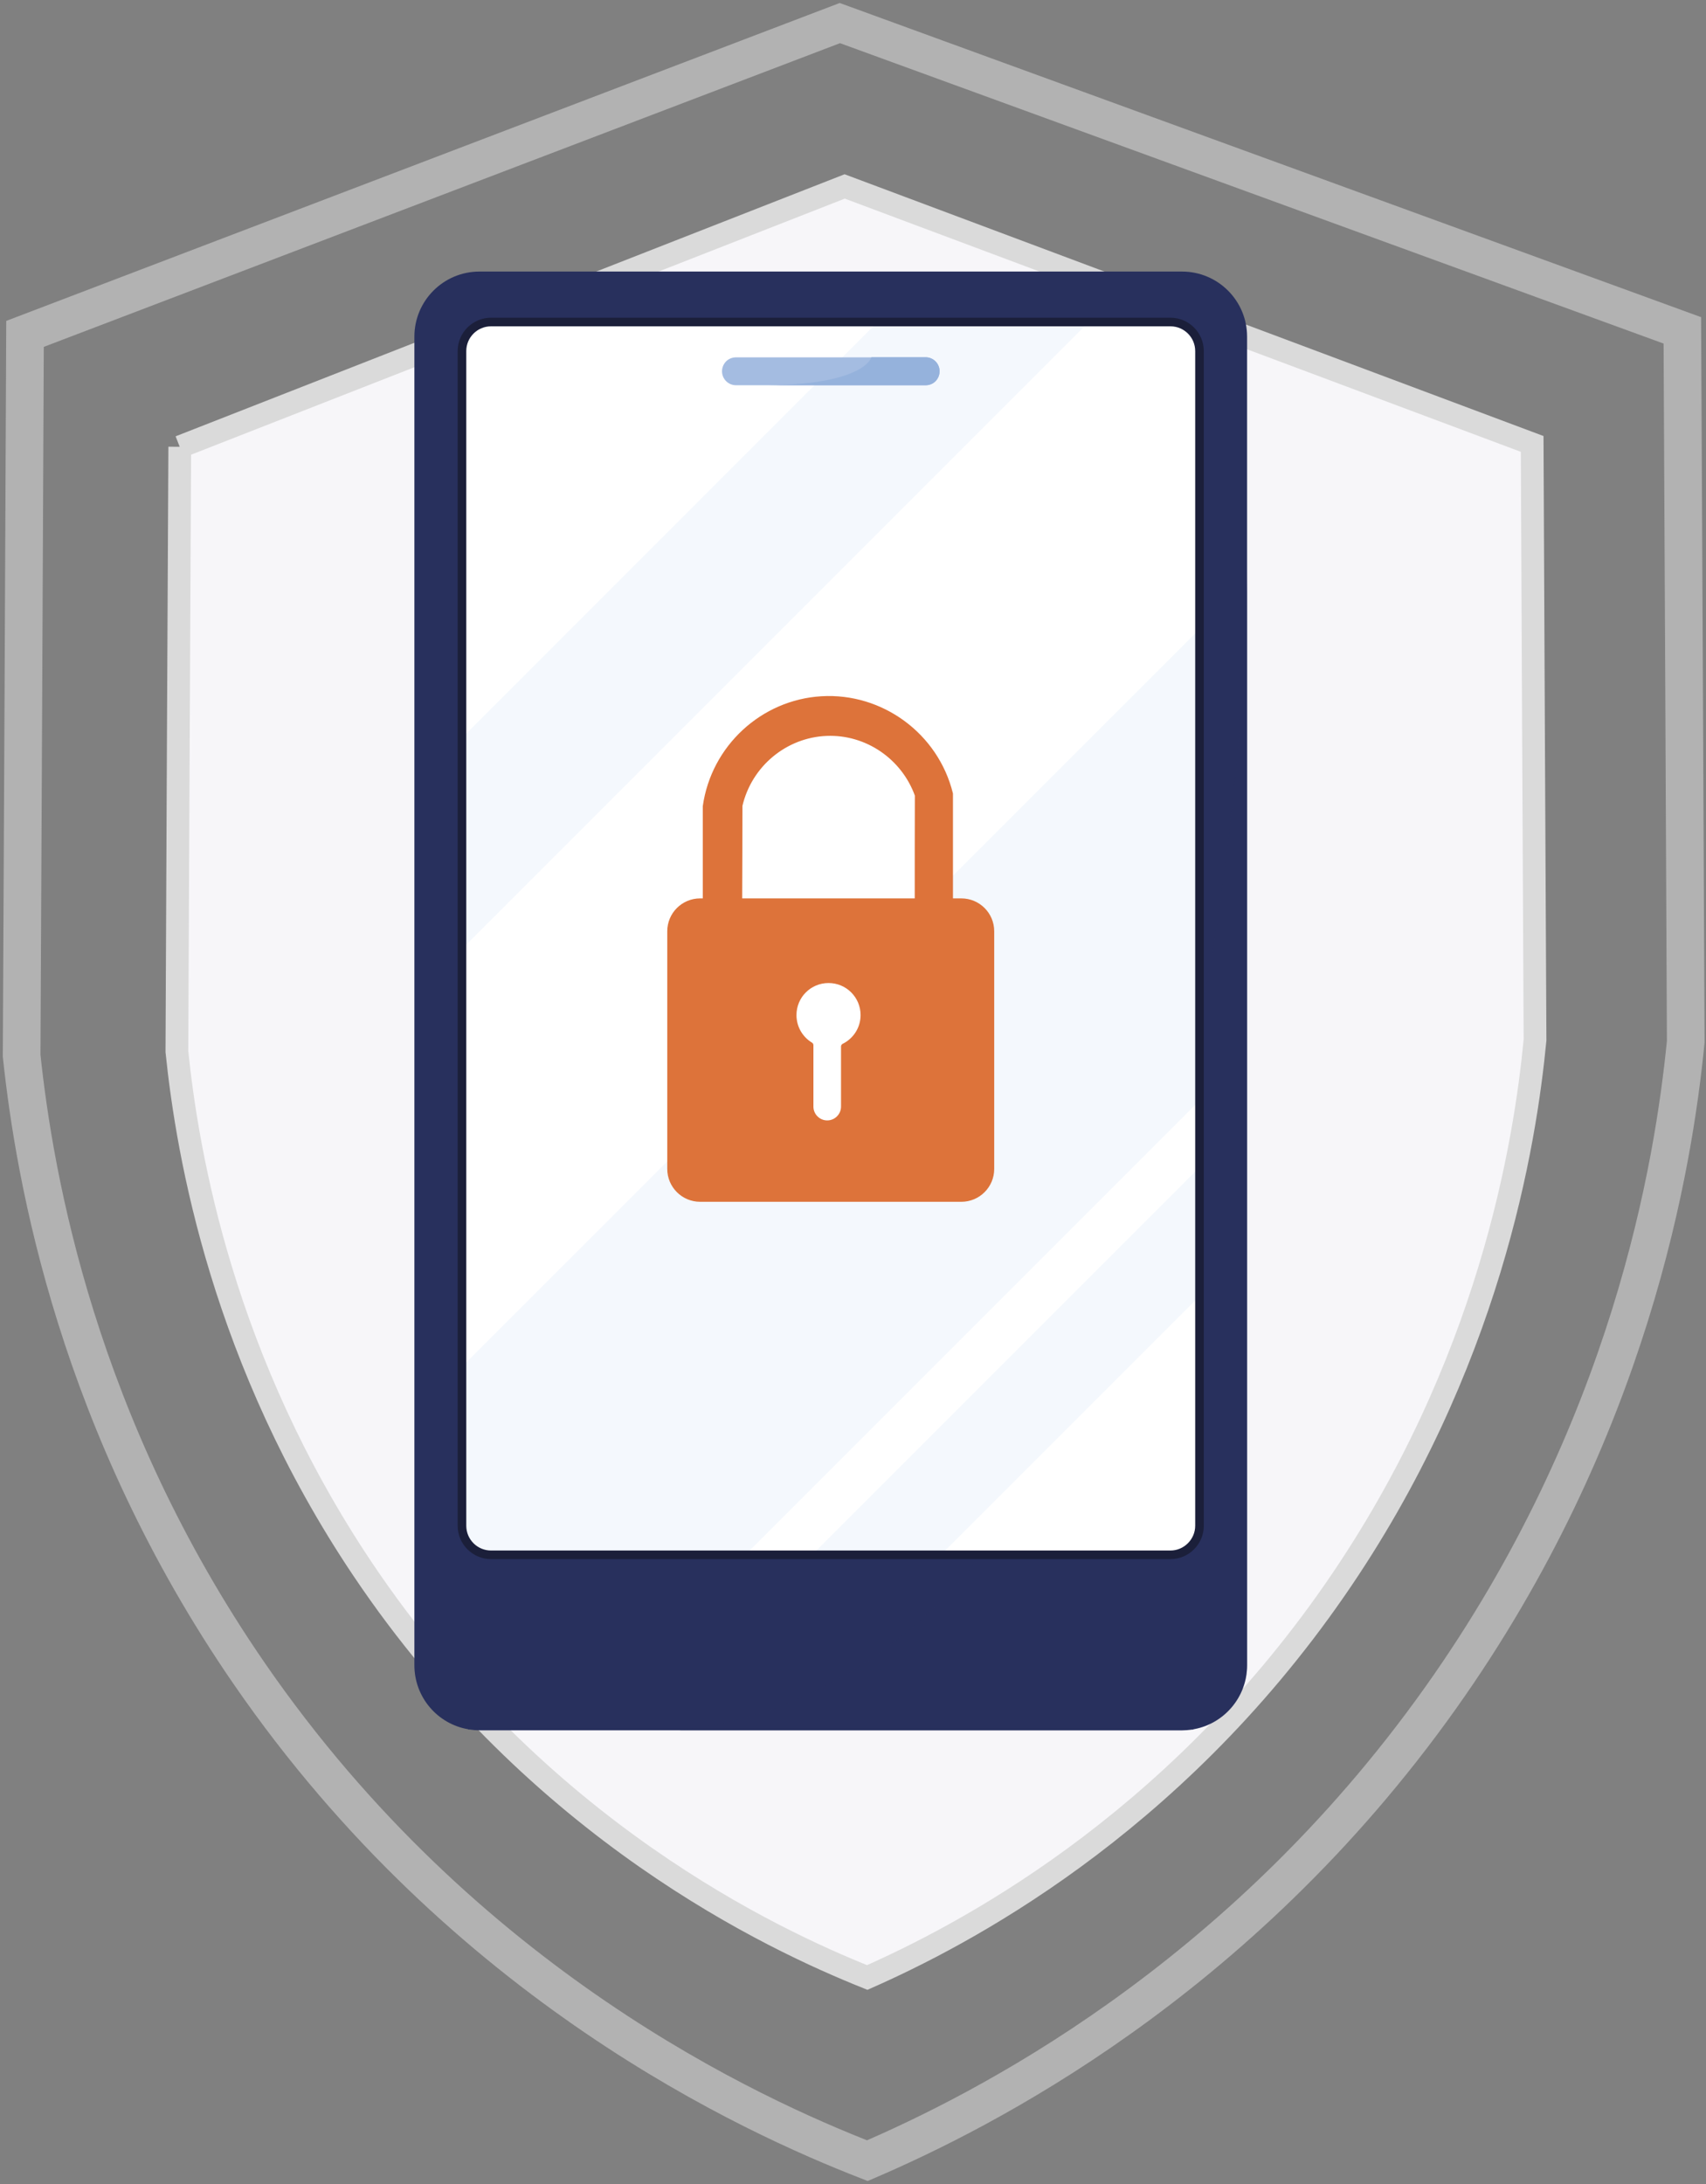 <svg width="150" height="192" viewBox="0 0 150 192" fill="none" xmlns="http://www.w3.org/2000/svg">
<rect x="0" y="0" width="150" height="192" fill="#808080" stroke="none"/>
<g id="Group">
<g id="Capa 2">
<g id="Capa 1">
<g id="Group_2">
<g id="Group_3">
<path id="Vector" d="M2.2 29.353C26.086 20.241 49.971 11.129 73.845 2.029C98.533 11.037 123.232 20.046 147.92 29.043C148.023 49.891 148.126 70.739 148.218 91.588C147.152 102.373 143.381 125.742 126.659 149.272C108.836 174.361 86.2 185.673 76.263 189.949C66.154 186.006 40.836 174.579 21.925 147.141C6.831 125.249 3.048 103.656 1.902 92.802C2.006 71.656 2.109 50.499 2.2 29.353Z" stroke="#B2B2B2" stroke-width="3.31" stroke-miterlimit="10"/>
<path id="Vector_2" d="M15.805 39.289C35.289 31.656 54.785 24.023 74.269 16.39C94.418 23.931 114.567 31.484 134.716 39.026C134.796 56.493 134.877 73.96 134.968 91.427C134.097 100.458 131.026 120.046 117.375 139.759C102.831 160.779 84.367 170.258 76.252 173.845C68.011 170.544 47.346 160.963 31.908 137.983C19.587 119.633 16.493 101.547 15.553 92.447C15.633 74.728 15.713 57.009 15.805 39.278V39.289Z" fill="#F7F6F9" stroke="#DADADA" stroke-width="2" stroke-miterlimit="10"/>
</g>
<g id="Group_4">
<path id="Vector_3" d="M109.65 29.593V50.075V146.396C109.65 149.215 107.599 151.565 104.917 152.023V152.046H104.802C104.516 152.092 104.229 152.115 103.931 152.115H42.155C41.857 152.115 41.57 152.092 41.284 152.046H41.169V152.023C38.476 151.565 36.435 149.215 36.435 146.396V29.593C36.435 26.441 38.991 23.874 42.155 23.874H103.931C107.083 23.874 109.65 26.43 109.65 29.593Z" fill="#28305D"/>
<g id="Group_5" style="mix-blend-mode:multiply" opacity="0.3">
<path id="Vector_4" d="M109.651 50.086V146.407C109.651 149.226 107.599 151.576 104.917 152.034V152.057H104.803C104.516 152.103 104.23 152.126 103.932 152.126H59.714C109.513 146.338 109.651 51.094 109.651 50.086Z" fill="#28305D"/>
</g>
<path id="Vector_5" d="M102.923 28.31H43.187C41.775 28.31 40.631 29.454 40.631 30.865V134.132C40.631 135.543 41.775 136.688 43.187 136.688H102.923C104.335 136.688 105.479 135.543 105.479 134.132V30.865C105.479 29.454 104.335 28.31 102.923 28.31Z" fill="white"/>
<g id="Group_6">
<path id="Vector_6" d="M95.737 28.31L40.631 83.416V64.86L77.169 28.31H95.737Z" fill="#F4F8FD"/>
<path id="Vector_7" d="M105.479 55.29V96.745L65.525 136.699H43.187C41.777 136.699 40.631 135.553 40.631 134.143V120.138L105.479 55.301V55.29Z" fill="#F4F8FD"/>
<path id="Vector_8" d="M105.479 102.613V113.937L82.728 136.688H71.404L105.479 102.613Z" fill="#F4F8FD"/>
</g>
<path id="Vector_9" d="M82.613 32.642C82.613 32.986 82.476 33.284 82.258 33.513C82.04 33.731 81.731 33.868 81.387 33.868H64.711C64.034 33.868 63.484 33.318 63.484 32.642C63.484 32.298 63.622 32 63.84 31.771C64.057 31.553 64.367 31.416 64.711 31.416H81.387C82.063 31.416 82.613 31.966 82.613 32.642Z" fill="#A4BCE1"/>
<path id="Vector_10" d="M82.613 32.642C82.613 32.986 82.475 33.284 82.257 33.513C82.04 33.731 81.73 33.868 81.386 33.868H67.507C76.068 33.788 76.619 31.404 76.619 31.404H81.386C82.063 31.404 82.613 31.954 82.613 32.631V32.642Z" fill="#95B2DC"/>
<path id="Vector_11" d="M102.911 137.066H43.174C41.558 137.066 40.24 135.748 40.24 134.132V30.865C40.24 29.249 41.558 27.931 43.174 27.931H102.911C104.527 27.931 105.845 29.249 105.845 30.865V134.132C105.845 134.911 105.535 135.656 104.985 136.206C104.435 136.756 103.69 137.066 102.911 137.066ZM102.911 28.688H43.174C41.971 28.688 40.997 29.662 40.997 30.865V134.132C40.997 135.335 41.971 136.309 43.174 136.309H102.911C103.495 136.309 104.034 136.08 104.447 135.668C104.859 135.255 105.088 134.705 105.088 134.132V30.865C105.088 29.662 104.114 28.688 102.911 28.688Z" fill="#1B1F3A"/>
</g>
<g id="Group_7">
<path id="Vector_12" d="M62.017 79.198V70.889C62.75 65.719 67.048 61.742 72.24 61.433C77.489 61.123 82.292 64.642 83.564 69.788C83.564 72.894 83.564 76.012 83.564 79.118C82.59 79.118 81.627 79.118 80.653 79.118C80.653 76.046 80.653 72.975 80.664 69.903C79.461 66.545 76.217 64.333 72.687 64.47C69.042 64.608 65.891 67.21 65.054 70.82C65.054 73.628 65.042 76.424 65.031 79.232C64.022 79.232 63.025 79.221 62.017 79.21V79.198Z" fill="#DD733A" stroke="#DD733A" stroke-width="0.45" stroke-linecap="round" stroke-linejoin="round"/>
<path id="Vector_13" d="M84.527 79.21H61.558C60.09 79.21 58.899 80.4 58.899 81.868V102.762C58.899 104.231 60.09 105.422 61.558 105.422H84.527C85.996 105.422 87.186 104.231 87.186 102.762V81.868C87.186 80.4 85.996 79.21 84.527 79.21Z" fill="#DD733A" stroke="#DD733A" stroke-width="0.46" stroke-linecap="round" stroke-linejoin="round"/>
<g id="Vector_14">
<path d="M71.255 97.284C71.255 98.098 71.919 98.763 72.733 98.763C73.547 98.763 74.212 98.098 74.212 97.284V92.001C75.232 91.496 75.931 90.453 75.931 89.238C75.931 87.531 74.555 86.155 72.848 86.155C71.14 86.155 69.765 87.531 69.765 89.238C69.765 90.362 70.361 91.347 71.255 91.886C71.255 94.568 71.255 97.296 71.255 97.296" fill="white"/>
<path d="M71.255 97.284C71.255 98.098 71.919 98.763 72.733 98.763C73.547 98.763 74.212 98.098 74.212 97.284V92.001C75.232 91.496 75.931 90.453 75.931 89.238C75.931 87.531 74.555 86.155 72.848 86.155C71.14 86.155 69.765 87.531 69.765 89.238C69.765 90.362 70.361 91.347 71.255 91.886C71.255 94.568 71.255 97.296 71.255 97.296" stroke="#DD733A" stroke-width="0.53" stroke-linecap="round" stroke-linejoin="round"/>
</g>
</g>
</g>
</g>
</g>
</g>
</svg>
